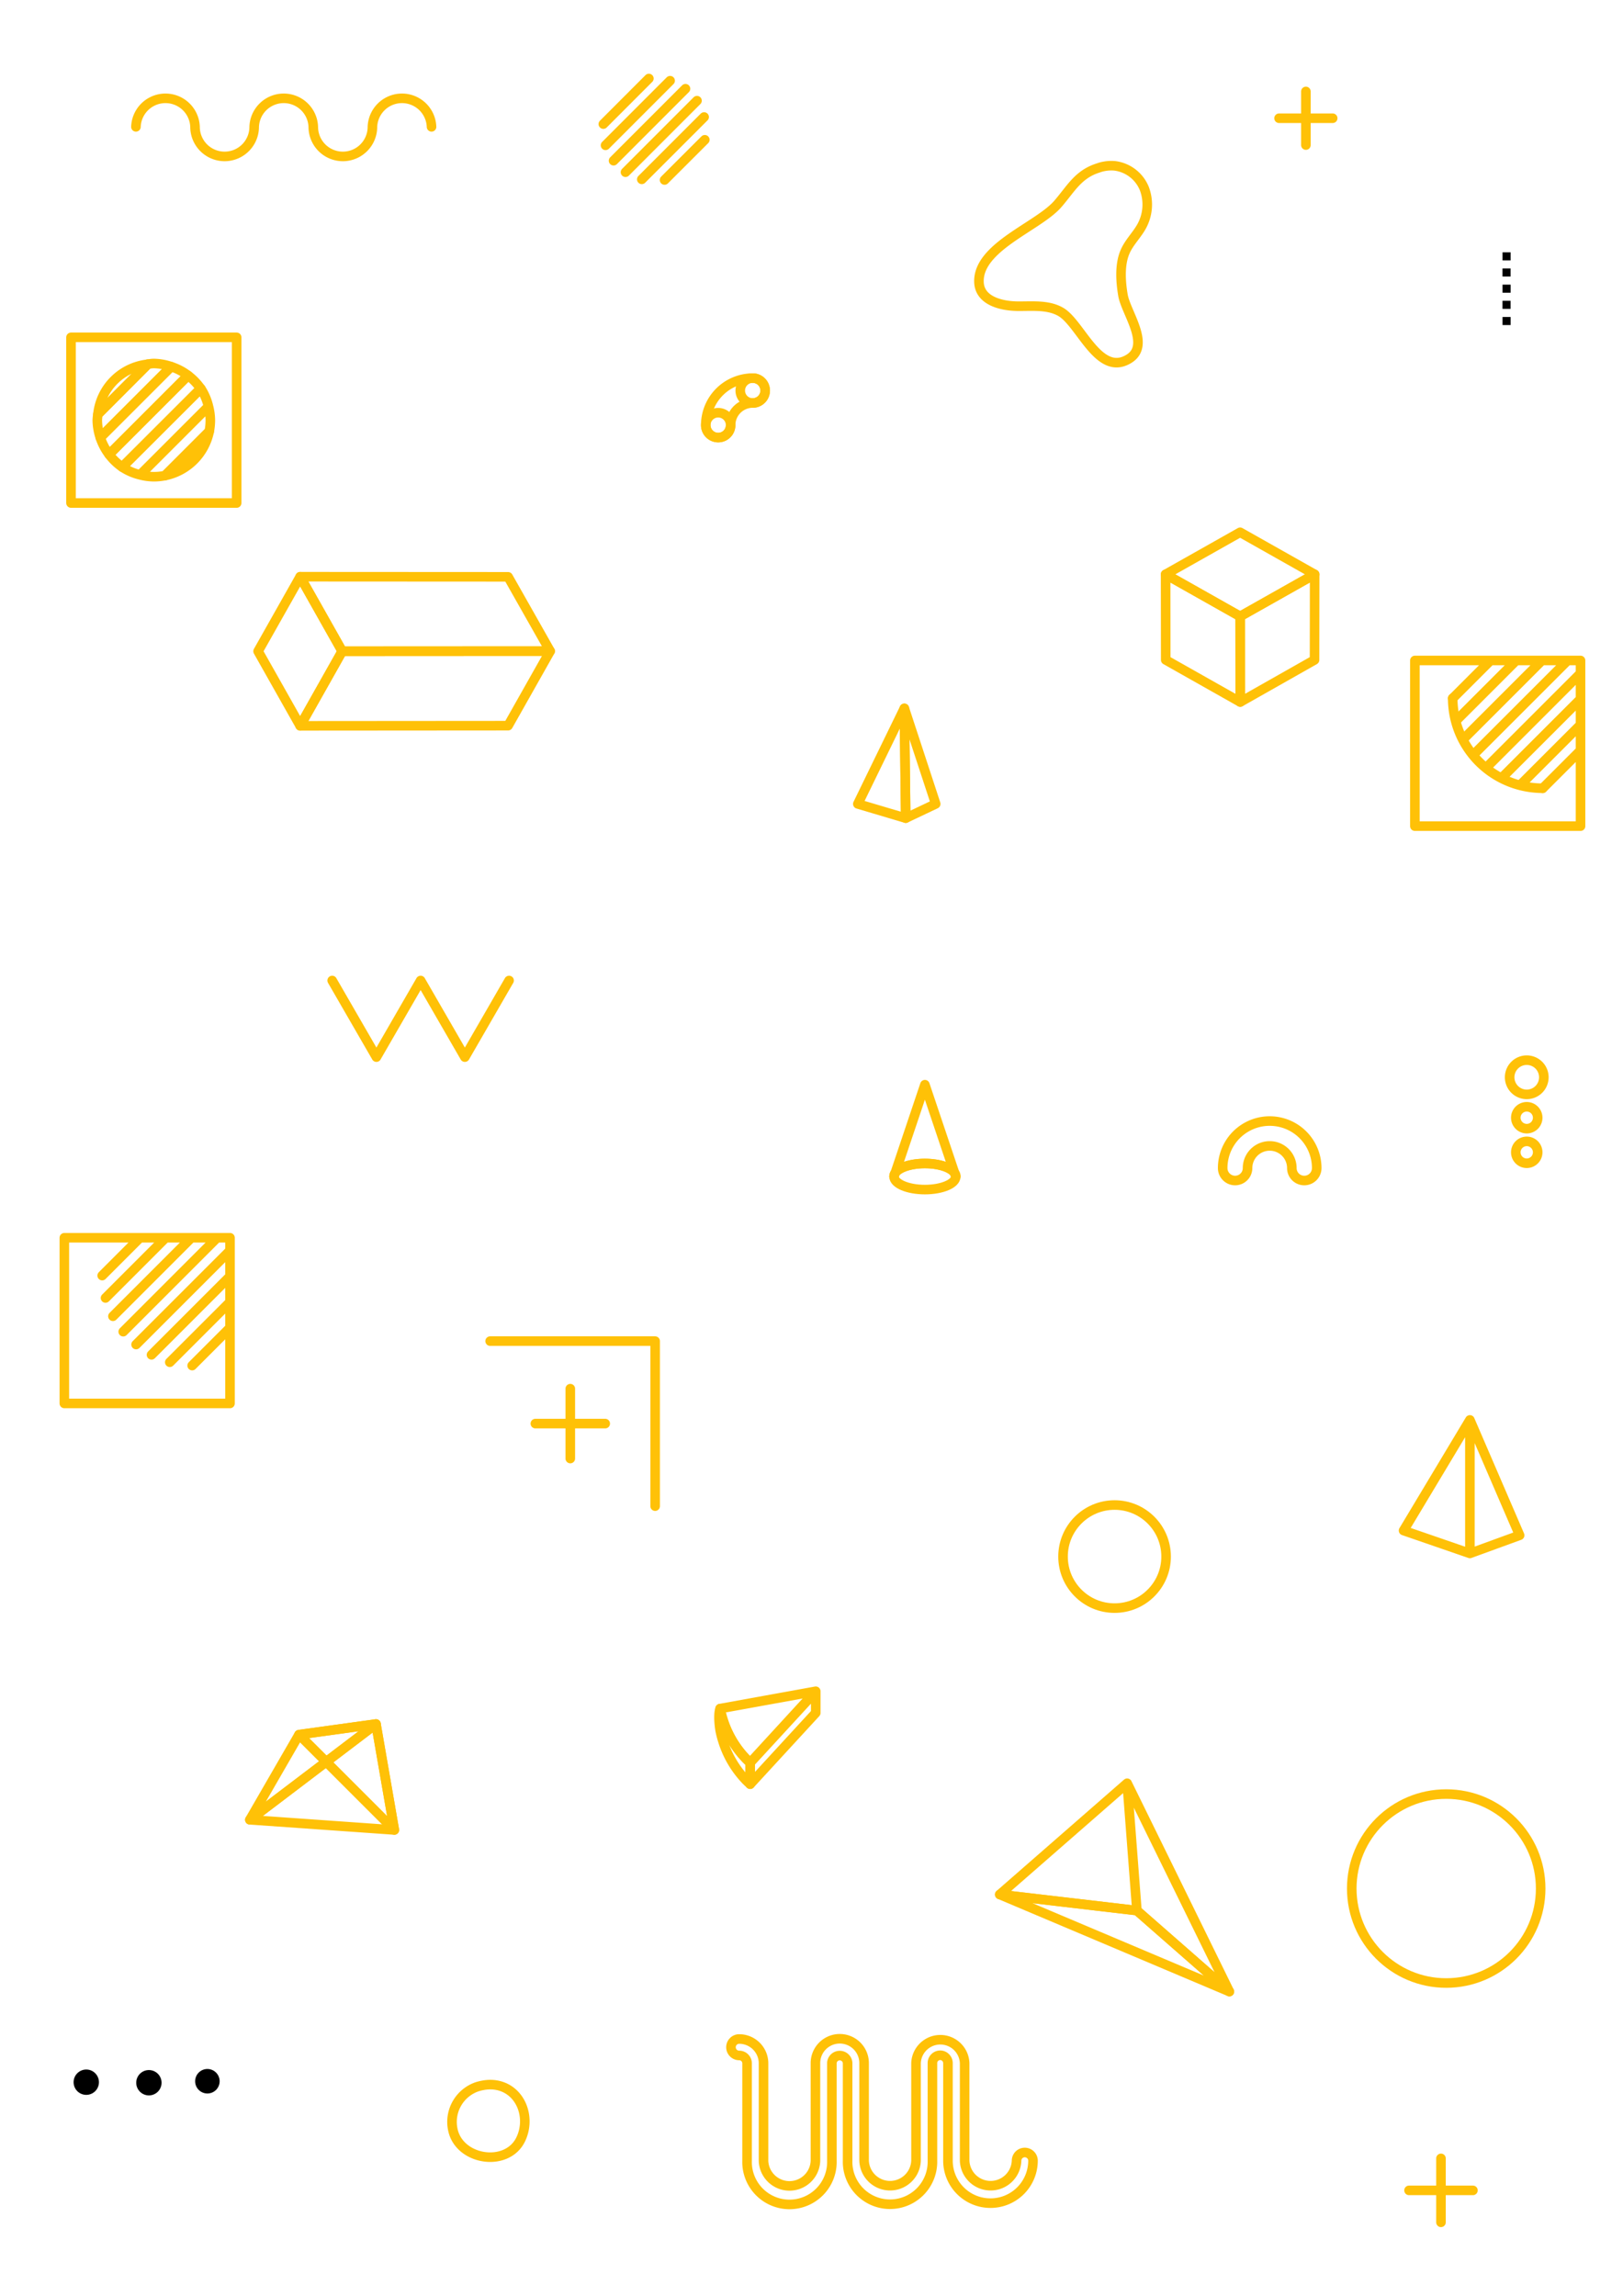 <svg viewBox="0 0 424.24 600" xmlns="http://www.w3.org/2000/svg"><path d="M0 0h424.24v600H0z" fill="#fff"/><circle cx="378.03" cy="493.56" fill="none" r="24.69" stroke="#ffc107" stroke-linecap="round" stroke-linejoin="round" stroke-width="2.5"/><path d="M288.54 43.49a10.15 10.15 0 0 1 2.86-.15 9.63 9.63 0 0 1 7.74 6 11.79 11.79 0 0 1-.83 10C297 61.62 295 63.52 294 66c-1.36 3.31-1.06 7.7-.46 11.18.79 4.58 7.31 13 1.59 16.57-7.94 4.94-12.67-9.31-17.91-12.27-3.35-1.9-7.48-1.41-11.33-1.46-4.13-.06-9.91-1.39-10-6.39-.22-9.1 15.42-14.4 20.57-20.28 3.39-3.88 5.29-7.8 10.6-9.45.48-.18.94-.31 1.48-.41zM126.17 545a10.2 10.2 0 0 1 2.86-.16c6.94.68 9.95 8.4 7.06 14.31-3.59 7.35-16 5.48-17.71-2.52a9.71 9.71 0 0 1 6.31-11.26 12.81 12.81 0 0 1 1.48-.37zM341.35 23.9v14.01M348.35 30.9h-14.01M86.83 256.25l11.56 20.02 11.56-20.02 11.56 20.02 11.56-20.02M35.53 33.15a7.73 7.73 0 0 1 15.45 0M66.44 33.15a7.73 7.73 0 1 1-15.46 0M66.44 33.15a7.73 7.73 0 0 1 15.45 0M97.35 33.15a7.73 7.73 0 1 1-15.46 0M97.35 33.15a7.73 7.73 0 0 1 15.45 0M258.87 575.78a11.1 11.1 0 0 1-11.08-11.09v-25.51a2.05 2.05 0 0 0-.61-1.45 2 2 0 0 0-1.45-.6 2.05 2.05 0 0 0-2 2v25.51a11.09 11.09 0 1 1-22.17 0v-25.46a2.06 2.06 0 0 0-4.11-.09v25.6a11.09 11.09 0 1 1-22.17 0v-25.51a2.06 2.06 0 0 0-2.06-2 2.15 2.15 0 0 1 0-4.3 6.37 6.37 0 0 1 6.36 6.18v25.68a6.79 6.79 0 0 0 13.57 0v-25.56a6.36 6.36 0 0 1 12.72 0v25.51a6.79 6.79 0 0 0 13.57 0v-25.51a6.36 6.36 0 0 1 12.71 0v25.51a6.79 6.79 0 0 0 13.57 0 2.15 2.15 0 1 1 4.3 0 11.11 11.11 0 0 1-11.15 11.09zM376.66 564.08v16.71M385.01 572.44h-16.7M261.33 495.12l33.3-29.08 2.55 33.28zM294.63 466.04l26.72 54.45-24.17-21.17z" fill="none" stroke="#ffc107" stroke-linecap="round" stroke-linejoin="round" stroke-width="2.5"/><path d="m261.33 495.12 60.02 25.37-24.17-21.17zM396.22 292.11a2.86 2.86 0 1 1 2.86 2.86 2.87 2.87 0 0 1-2.86-2.86zM396.22 301.14a2.86 2.86 0 1 1 2.86 2.87 2.86 2.86 0 0 1-2.86-2.87zM394.61 281.54a4.47 4.47 0 1 1 4.47 4.47 4.47 4.47 0 0 1-4.47-4.47z" fill="none" stroke="#ffc107" stroke-linecap="round" stroke-linejoin="round" stroke-width="2.5"/><circle cx="291.34" cy="406.8" fill="none" r="13.47" stroke="#ffc107" stroke-linecap="round" stroke-linejoin="round" stroke-width="2.5"/><path d="m65.31 475.59 12.85-22.25 20.12-2.78z" fill="none" stroke="#ffc107" stroke-linecap="round" stroke-linejoin="round" stroke-width="2.5"/><path d="m78.16 453.34 24.92 24.91-4.8-27.69z" fill="none" stroke="#ffc107" stroke-linecap="round" stroke-linejoin="round" stroke-width="2.5"/><path d="m65.31 475.59 37.77 2.66-4.8-27.69zM50.23 356.89l9.89-9.89v-6.72l-15.74 15.74 15.74-15.74v-6.72L39.6 354.08l20.52-20.52v-6.72l-24.55 24.55 24.55-24.55v-3.36h-3.36l-24.55 24.55 24.55-24.55h-6.72L29.52 344l20.52-20.52h-6.72l-15.74 15.74 15.74-15.74H36.6l-9.89 9.89 9.89-9.89H16.82v43.3h43.3V347z" fill="none" stroke="#ffc107" stroke-linecap="round" stroke-linejoin="round" stroke-width="2.5"/><path d="M394.86 65.94v2.11h-2.11v-2.11zM394.85 70.16v2.11h-2.11v-2.11zM394.86 74.39v2.11h-2.11v-2.11zM394.85 78.61v2.11h-2.11v-2.11zM394.86 82.84v2.11h-2.11v-2.11z"/><g fill="none" stroke="#ffc107" stroke-linecap="round" stroke-linejoin="round" stroke-width="2.5"><path d="M340.93 308.52a3.24 3.24 0 0 1-3.25-3.25 5.79 5.79 0 0 0-11.58 0 3.25 3.25 0 0 1-6.5 0 12.29 12.29 0 0 1 24.58 0 3.25 3.25 0 0 1-3.25 3.25zM366.88 400l17.34 5.98v-34.89zM397.22 401.24l-13-30.15v34.89zM236.75 213.82l-12.52-3.72 12.16-24.98z"/><path d="m236.39 185.12 8.2 24.98-7.84 3.72z"/><circle cx="187.73" cy="111.11" r="3.25"/><path d="M200 102.07a3.25 3.25 0 1 1-3.25-3.25 3.24 3.24 0 0 1 3.25 3.25z"/><path d="M196.77 105.32a5.8 5.8 0 0 0-5.79 5.79 3.25 3.25 0 0 1-6.5 0 12.3 12.3 0 0 1 12.29-12.29 3.25 3.25 0 1 1 0 6.5zM343.64 150.1l-19.48 10.99-19.48-10.99 19.48-10.99z"/><path d="m324.19 183.47-19.48-11-.03-22.37 19.48 10.99z"/><path d="m324.19 183.47 19.42-11 .03-22.37-19.48 10.99zM78.46 150.72l10.99 19.48-10.99 19.49-11-19.49z"/><path d="m143.81 170.17-11 19.48-54.35.04 10.99-19.49z"/><path d="m143.81 170.17-11-19.42-54.35-.03 10.99 19.48z"/><ellipse cx="241.76" cy="307.48" rx="8.07" ry="3.41"/><path d="m249.83 307.48-8.07-24-8.07 24c0-1.89 3.62-3.41 8.07-3.41s8.07 1.52 8.07 3.41zM188.23 446.53a23.15 23.15 0 0 0 .66 2.64 26 26 0 0 0 5.91 10.25c.41.44.85.84 1.29 1.25L213.23 442zM196.09 466.29l17.14-18.63v-5.62l-17.14 18.63z"/><path d="M196.09 466.29c-.44-.41-.88-.81-1.29-1.25a26 26 0 0 1-5.91-10.25 23.15 23.15 0 0 1-.66-2.64s-.65-3.74 0-5.62a23.15 23.15 0 0 0 .66 2.64 26 26 0 0 0 5.91 10.25c.41.44.85.84 1.29 1.25zM403.25 206a23.52 23.52 0 0 1-23.52-23.52"/><path d="m403.25 206.02 9.89-9.89v-6.72l-15.74 15.74 15.74-15.74v-6.72l-20.52 20.52 20.52-20.52v-6.72l-24.55 24.55 24.55-24.55v-3.36h-3.36l-24.55 24.55 24.55-24.55h-6.72l-20.52 20.52 20.52-20.52h-6.72l-15.74 15.74 15.74-15.74h-6.72l-9.89 9.89 9.89-9.89h-19.78v43.3h43.3v-19.78zM18.56 88.16h43.3v43.3h-43.3z"/><path d="m31.94 122.06 20.51-20.51a14.48 14.48 0 0 0-3.3-3.42l-20.63 20.63a14.67 14.67 0 0 0 3.42 3.3z"/><path d="m36.62 124.1 17.87-17.87a14.55 14.55 0 0 0-2-4.68l-20.55 20.51a14.55 14.55 0 0 0 4.68 2.04zM40.21 124.59a15 15 0 0 0 2.94-.3l11.54-11.54a15 15 0 0 0 .29-2.94 14.58 14.58 0 0 0-.49-3.58L36.62 124.1a14.6 14.6 0 0 0 3.59.49z"/><path d="m54.69 112.75-11.54 11.54a14.8 14.8 0 0 0 11.54-11.54zM26.21 114.35a14.86 14.86 0 0 0 2.31 4.41l20.63-20.63a14.52 14.52 0 0 0-4.41-2.31zM25.59 108.26l13.06-13.07a14.69 14.69 0 0 0-13.06 13.07z"/><path d="M40.21 95c-.54 0-1 .1-1.56.15l-13.06 13.11a13.12 13.12 0 0 0-.16 1.55 14.86 14.86 0 0 0 .78 4.54l18.53-18.53a14.5 14.5 0 0 0-4.53-.82zM179.18 23.19 160.38 42M163.5 45.01l18.69-18.7M182.19 26.31l-18.69 18.7M167.76 46.87l16.29-16.29M184.05 30.58l-16.29 16.29M173.71 47.04l10.52-10.51M184.23 36.53l-10.52 10.51M175.16 21.09l-16.88 16.89M160.38 42l18.8-18.81M157.71 32.43l11.9-11.91M158.28 37.98l16.88-16.89M169.61 20.52l-11.9 11.91M149.07 362.92v18.26M158.2 372.05h-18.26M128.12 350.49h43.13v43.13"/></g><path d="M54.21 540.72a3.2 3.2 0 1 1-3.2 3.2 3.2 3.2 0 0 1 3.2-3.2zM38.92 541a3.31 3.31 0 1 1-3.31 3.31 3.31 3.31 0 0 1 3.31-3.31zM22.55 540.86a3.31 3.31 0 1 1-3.31 3.31 3.31 3.31 0 0 1 3.31-3.31z"/></svg>